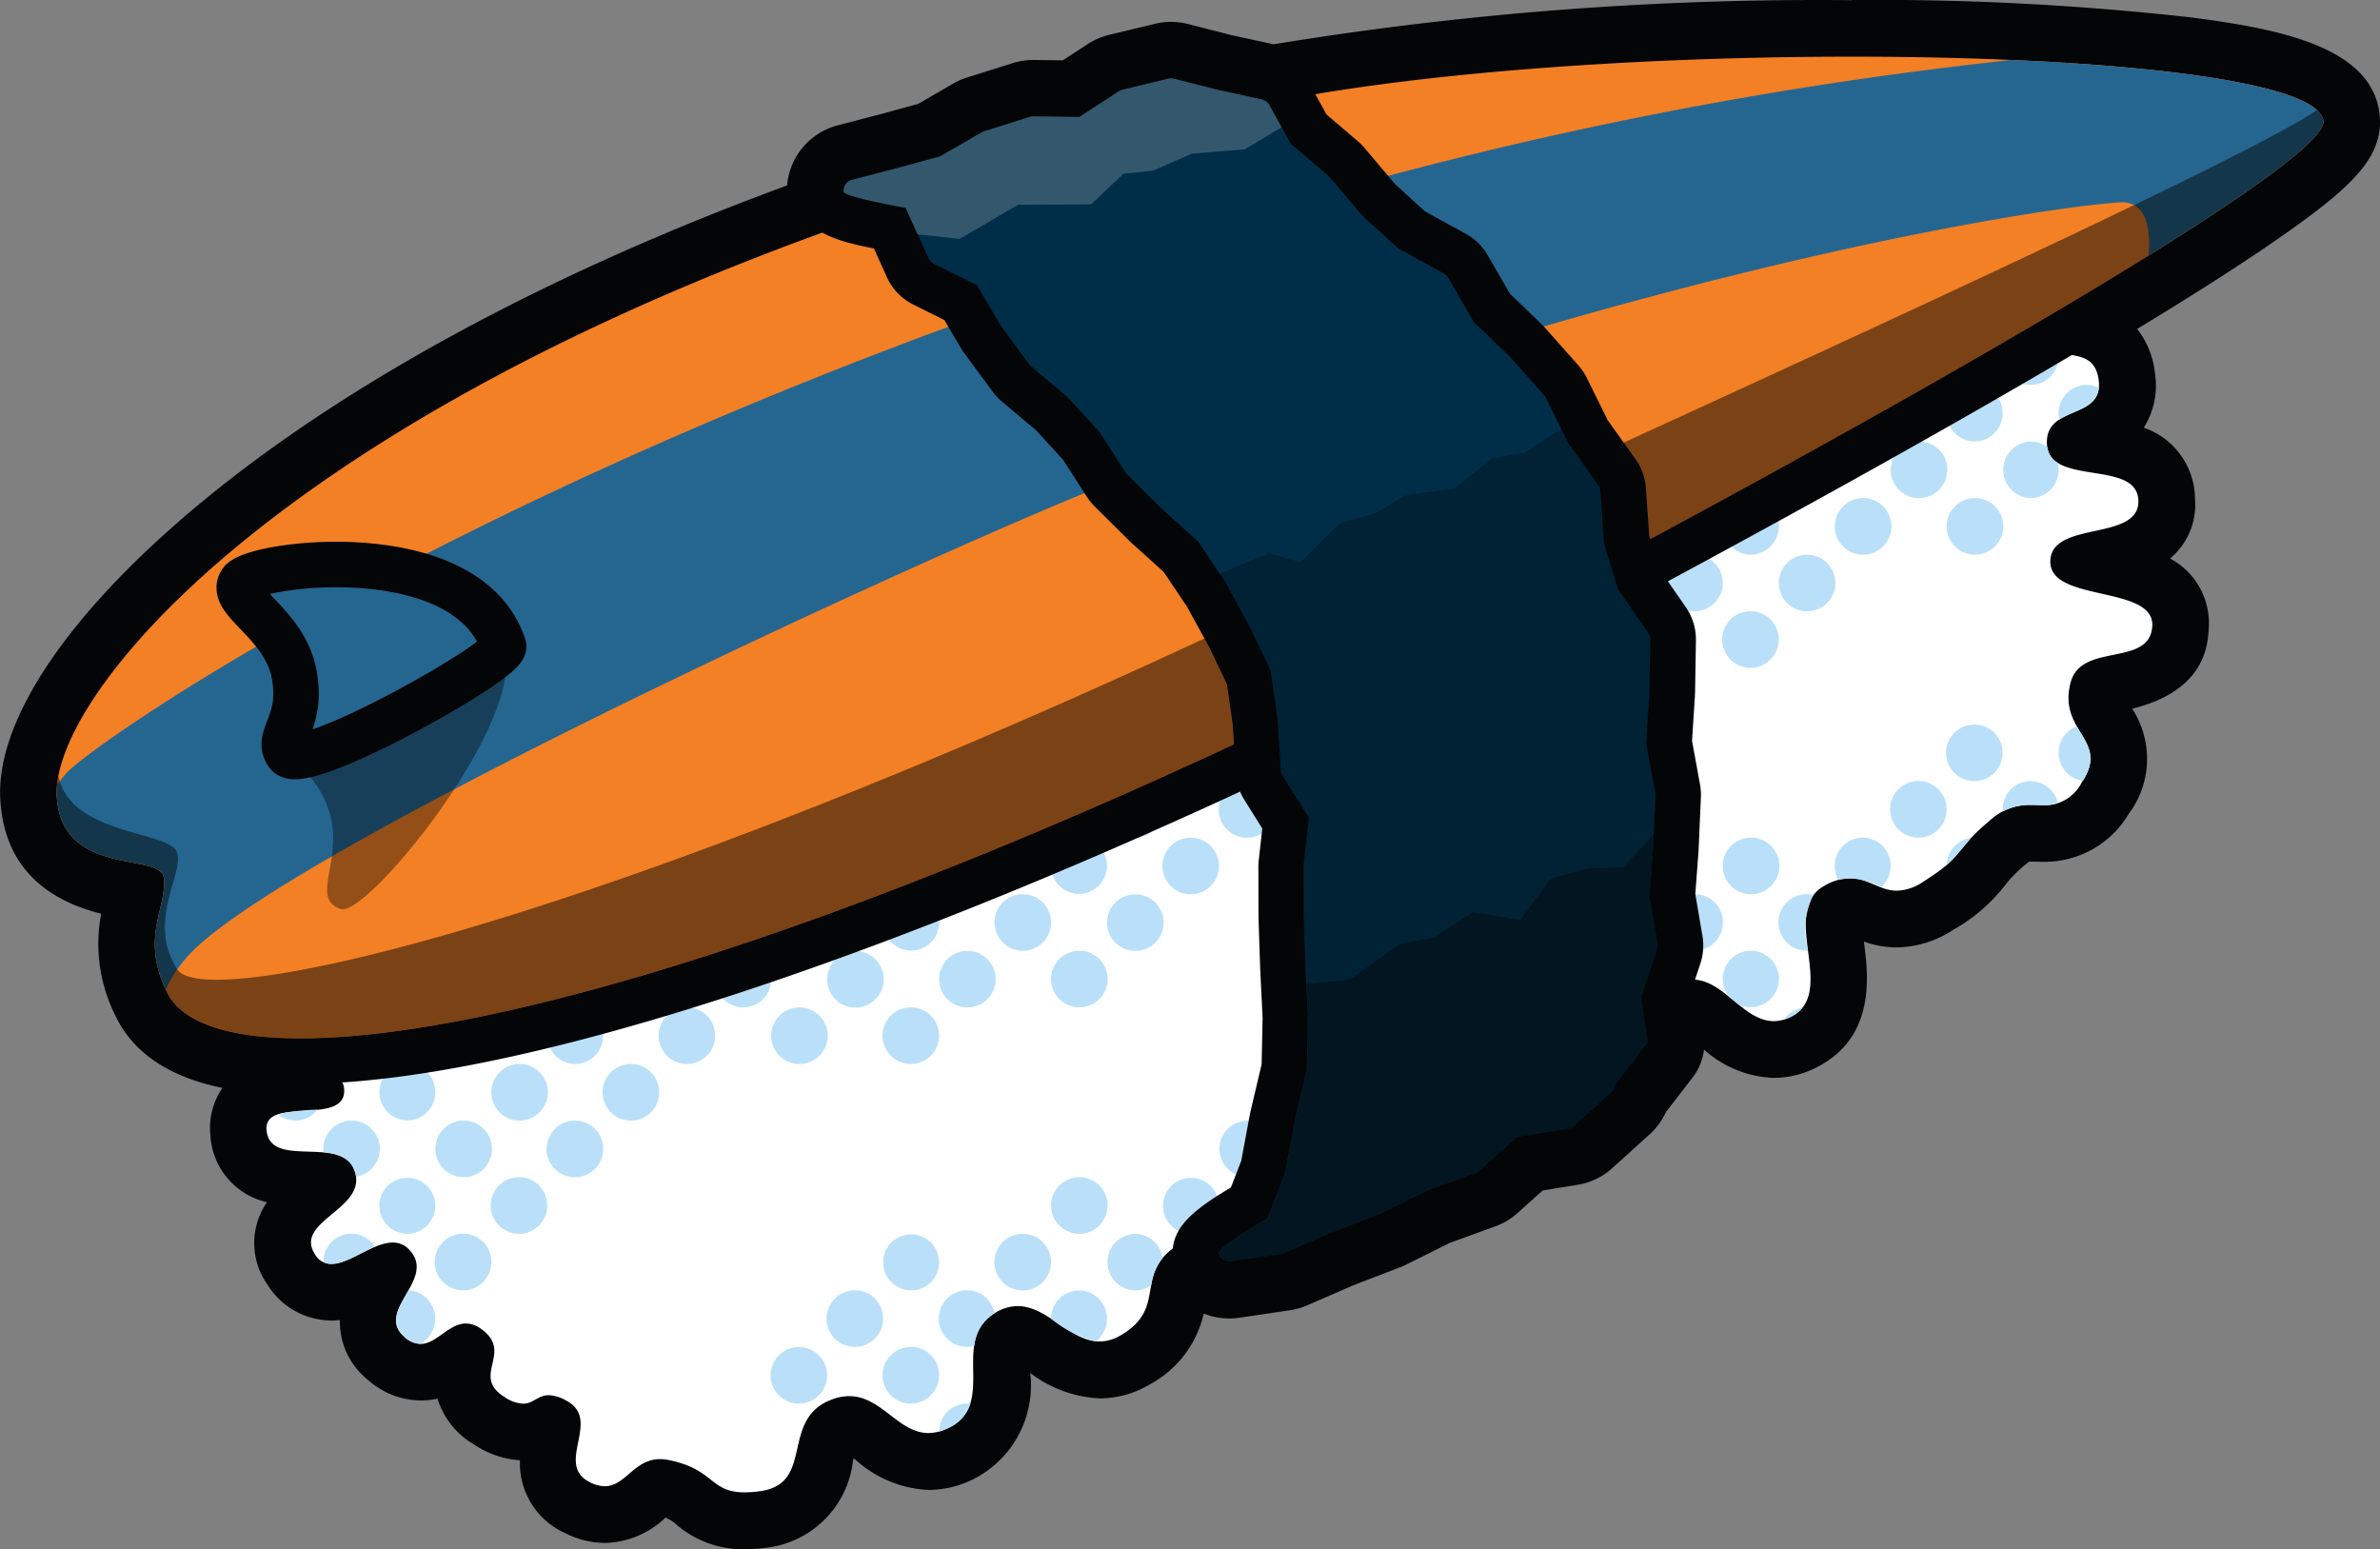 <svg xmlns="http://www.w3.org/2000/svg" xmlns:xlink="http://www.w3.org/1999/xlink" width="104.657" height="68.111" viewBox="0 0 104.657 68.111">
  <rect x="0" y="0" width="104.657" height="68.111" fill="#808080" stroke="none"/>
  <defs>
    <clipPath id="clip-path">
      <rect id="Rectangle_25" data-name="Rectangle 25" width="99.675" height="40.818" transform="translate(84.196 73.271)" fill="none"/>
    </clipPath>
    <clipPath id="clip-path-2">
      <rect id="Rectangle_26" data-name="Rectangle 26" width="9.626" height="11.583" transform="translate(94.344 96.835)" fill="none"/>
    </clipPath>
    <clipPath id="clip-path-3">
      <rect id="Rectangle_27" data-name="Rectangle 27" width="19.266" height="7.061" transform="translate(118.796 71.878)" fill="none"/>
    </clipPath>
    <clipPath id="clip-path-4">
      <rect id="Rectangle_28" data-name="Rectangle 28" width="19.156" height="24.421" transform="translate(135.342 87.282)" fill="none"/>
    </clipPath>
    <clipPath id="clip-path-5">
      <rect id="Rectangle_29" data-name="Rectangle 29" width="19.313" height="18.792" transform="translate(135.287 105.114)" fill="none"/>
    </clipPath>
  </defs>
  <g id="Group_217" data-name="Group 217" transform="translate(727.83 -2741.441)">
    <path id="Path_353" data-name="Path 353" d="M114.459,135.3a3.289,3.289,0,0,1-2.265-.829,2.612,2.612,0,0,0-1.329-.619.636.636,0,0,0-.124-.014c-.126,0-.237.078-.552.347a2.833,2.833,0,0,1-1.882.844,2.708,2.708,0,0,1-1.208-.3,2.548,2.548,0,0,1-1.181-3.121c.03-.151.072-.362.082-.493a1.283,1.283,0,0,0-.118-.057l-.014.008a2.261,2.261,0,0,1-1.156.341,2.785,2.785,0,0,1-1.488-.5,2.331,2.331,0,0,1-1.073-2.789c.015-.062.032-.14.043-.2l-.014-.011c-.087.051-.205.135-.292.2a2.868,2.868,0,0,1-1.685.669,2.288,2.288,0,0,1-1.522-.614c-1.444-1.25-.567-2.774-.193-3.425.054-.095.121-.212.179-.322-.175.077-.376.178-.522.252a4.173,4.173,0,0,1-1.855.593,2.068,2.068,0,0,1-1.773-.994c-1.083-1.674.38-2.89,1.005-3.409a5.662,5.662,0,0,0,.535-.482,6.519,6.519,0,0,0-.829-.06c-.852-.026-2.848-.086-3.035-2.068a1.825,1.825,0,0,1,.421-1.4,2.03,2.03,0,0,1,.933-.6,1.692,1.692,0,0,1-.69-1.009c-2.567-.289-4.223-1.167-4.93-2.618a5.969,5.969,0,0,1-.4-4.474c.041-.174.079-.336.107-.485-.118-.025-.243-.048-.352-.07-1.351-.261-4.162-.8-4.325-4.1-.15-3.051,3-7.548,8.433-12.031,4.539-3.747,12.729-9.152,26.273-14.043a1.381,1.381,0,0,1-.108-.461,1.745,1.745,0,0,1,1.3-1.809l1.951-.505,1.757-.48,1.7-.98a1.665,1.665,0,0,1,.348-.153l2.012-.634a1.771,1.771,0,0,1,.52-.08l1.663.024,1.422-.925a1.718,1.718,0,0,1,.536-.231l2.035-.492a1.745,1.745,0,0,1,.407-.048,1.768,1.768,0,0,1,.419.052l1.983.505,1.86.4a1.672,1.672,0,0,1,.2.057,145.058,145.058,0,0,1,25.475-1.971c21.726,0,21.913,3.026,21.973,4.021.059.927.129,2.074-11.808,9.175a2.319,2.319,0,0,1,1.921,2.1,2.516,2.516,0,0,1-1.85,2.743c-.078.034-.176.076-.263.118.245.066.6.122.836.16,1.041.165,2.98.472,3.033,2.419S175.119,92.775,174.09,93c-.149.032-.339.073-.521.12.278.079.6.151.832.2,1.238.28,3.307.747,3.19,2.714-.112,1.883-1.859,2.239-2.7,2.41a2.956,2.956,0,0,0-.92.277,1.352,1.352,0,0,0,.29,1.28,2.886,2.886,0,0,1,.016,3.527,3.031,3.031,0,0,1-2.721,1.549l-.54-.011a1.326,1.326,0,0,0-1,.384,6.678,6.678,0,0,0-1.123,1.136,6.376,6.376,0,0,1-1.94,1.656,3.368,3.368,0,0,1-1.835.593,3.7,3.7,0,0,1-1.494-.368,1.653,1.653,0,0,0-.57-.18,1.171,1.171,0,0,0-.522.177c-.231.129-.212.633-.083,1.644.161,1.275.406,3.2-1.409,4.127a2.919,2.919,0,0,1-1.338.337,4.038,4.038,0,0,1-2.559-1.193c-.362-.3-.77-.633-1-.633a.506.506,0,0,0-.208.061c-.457.222-.482.372-.582,1v.013l.04.285a1.246,1.246,0,0,1-.248.932L153.87,116.7a1.74,1.74,0,0,1-.469.688l-1.637,1.482a1.725,1.725,0,0,1-.88.426l-1.9.308-1.381,1.237a1.715,1.715,0,0,1-.562.338l-2.082.757-1.961.978c-.024.013-.08.037-.1.048l-2.174.837-2.028.881a1.774,1.774,0,0,1-.448.127l-2.225.331a2.448,2.448,0,0,1-.256.018,1.728,1.728,0,0,1-1.545-.943c-.55.326-.585.533-.689,1.14a3.617,3.617,0,0,1-1.9,2.875,3.074,3.074,0,0,1-1.56.442,4.43,4.43,0,0,1-2.487-.991,2.743,2.743,0,0,0-1.111-.566.612.612,0,0,0-.309.1c-.356.2-.416.416-.4,1.464s.039,2.765-1.774,3.662a3.232,3.232,0,0,1-1.439.359,3.924,3.924,0,0,1-2.437-1.049c-.466-.358-.77-.575-1.047-.575a.941.941,0,0,0-.329.07c-.446.168-.543.4-.736,1.252a3.114,3.114,0,0,1-2.69,2.847,6.43,6.43,0,0,1-.844.062" transform="translate(-809.534 2673.008)" fill="#fff"/>
    <path id="Path_354" data-name="Path 354" d="M163.137,70.925c11.076,0,20.618,1,20.732,2.852.058.937-4.624,4.164-12.557,8.828a2.032,2.032,0,0,0,.038.325c.355,1.785,2.4.4,2.639,2.207s-2.412,1.053-2.271,2.869,3.967.62,4.018,2.44-3.841.848-3.873,2.669,4.592,1.031,4.484,2.849-3.107.7-3.585,2.461c-.6,2.2,1.755,2.526.484,4.411a1.8,1.8,0,0,1-1.689,1c-.175,0-.353-.01-.539-.01a2.553,2.553,0,0,0-1.805.677c-1.77,1.493-.978,1.453-2.929,2.694a2.157,2.157,0,0,1-1.165.4c-.757,0-1.268-.548-2.064-.548a2.311,2.311,0,0,0-1.126.333c-2.029,1.123.61,4.7-1.455,5.752a1.686,1.686,0,0,1-.771.2c-1.332,0-2.211-1.826-3.558-1.826a1.7,1.7,0,0,0-.754.187,2.284,2.284,0,0,0-1.3,2.119l.066.472-1.427,1.849a.5.5,0,0,1-.161.324l-1.644,1.488a.491.491,0,0,1-.251.12l-2.254.365-1.653,1.481a.5.5,0,0,1-.16.1l-2.146.781-2.025,1.01-.043.019-2.127.816-2.077.9a.538.538,0,0,1-.123.035l-2.238.332a.581.581,0,0,1-.072,0,.491.491,0,0,1-.469-.35c-.066-.213,1.775-1.315,2.1-1.509-1.753.878-1.814-.088-3.8,1.081-2.121,1.25-.47,2.779-2.6,4.019a1.819,1.819,0,0,1-.932.272c-1.3,0-2.283-1.556-3.6-1.556a1.865,1.865,0,0,0-.913.253c-2.154,1.195.081,4.007-2.125,5.1a1.983,1.983,0,0,1-.887.229c-1.32,0-2.067-1.623-3.483-1.623a2.164,2.164,0,0,0-.769.15c-2.309.87-.713,3.7-3.155,4.03a5.084,5.084,0,0,1-.676.051c-1.548,0-1.31-1.019-3.351-1.424a1.866,1.866,0,0,0-.366-.038c-1.146,0-1.517,1.192-2.434,1.192a1.466,1.466,0,0,1-.653-.176c-1.569-.781.528-2.712-1-3.565a1.688,1.688,0,0,0-.806-.261c-.481,0-.682.373-1.133.373a1.593,1.593,0,0,1-.824-.3c-1.483-.934.42-1.94-1-2.972a1.162,1.162,0,0,0-.691-.254c-.748,0-1.292.9-1.995.9a1.072,1.072,0,0,1-.706-.308c-1.325-1.147,1.417-2.514.235-3.812a.974.974,0,0,0-.751-.34c-.862,0-1.9.945-2.691.945a.825.825,0,0,1-.726-.426c-.95-1.467,2.3-1.982,1.751-3.643s-3.715-.066-3.881-1.815c-.142-1.5,3.387-.2,3.415-1.708s-2.854-.261-2.8-1.763a.658.658,0,0,1,.289-.569c-2.918-.082-4.693-.8-5.286-2.016-1.2-2.453.021-3.695-.143-5.044-.137-1.131-4.526.011-4.7-3.6-.215-4.373,9.573-16.479,35.782-25.509.4-.139.791-.273,1.17-.4a8.094,8.094,0,0,1-2.355-.648.5.5,0,0,1,.369-.517l1.951-.505,1.929-.528,1.834-1.06a.5.5,0,0,1,.1-.043l2.013-.633a.484.484,0,0,1,.146-.023l2.024.028,1.739-1.131a.5.5,0,0,1,.152-.065l2.033-.49a.483.483,0,0,1,.235,0l1.974.5,1.9.414a.493.493,0,0,1,.259.151c6.787-1.384,16.734-2.037,25.681-2.037m0-2.492a147.9,147.9,0,0,0-25.427,1.939l-1.843-.4-1.931-.492a2.967,2.967,0,0,0-1.438-.009l-2.03.489a3,3,0,0,0-.926.4l-1.1.718-1.3-.017a2.984,2.984,0,0,0-.894.137l-2.012.633a2.94,2.94,0,0,0-.6.262l-1.557.9-1.618.443-1.918.5a2.991,2.991,0,0,0-2.227,2.642C103.151,81.434,95.107,86.765,90.6,90.488c-5.819,4.8-9.057,9.56-8.885,13.052.175,3.545,2.76,4.645,4.438,5.072a7.031,7.031,0,0,0,.658,4.545c.775,1.589,2.343,2.632,4.675,3.114a3.1,3.1,0,0,0-.53,2.084,3.2,3.2,0,0,0,2.487,2.94,3.161,3.161,0,0,0,.032,3.638,3.318,3.318,0,0,0,2.818,1.563c.122,0,.241-.006.357-.017a3.27,3.27,0,0,0,1.219,2.617,3.535,3.535,0,0,0,2.337.916,3.355,3.355,0,0,0,.737-.081,3.543,3.543,0,0,0,1.62,2.026,4.071,4.071,0,0,0,2.006.685,3.363,3.363,0,0,0,1.979,3.2,3.933,3.933,0,0,0,1.763.436,3.983,3.983,0,0,0,2.656-1.113,1.518,1.518,0,0,1,.461.289,4.494,4.494,0,0,0,3.034,1.1,7.457,7.457,0,0,0,1.013-.075,4.342,4.342,0,0,0,3.737-3.806c.008-.036.017-.076.027-.118l.111.085a5.1,5.1,0,0,0,3.195,1.306,4.472,4.472,0,0,0,1.992-.487,4.62,4.62,0,0,0,2.47-4.657,5.428,5.428,0,0,0,3.061,1.119,4.3,4.3,0,0,0,2.187-.611,4.708,4.708,0,0,0,2.381-3.12,3,3,0,0,0,1.126.218,2.891,2.891,0,0,0,.434-.032l2.242-.332a3,3,0,0,0,.747-.214l2.031-.882,2.076-.8c.074-.028.188-.079.258-.114l1.9-.948,2.013-.732a2.978,2.978,0,0,0,.97-.581l1.11-.995,1.533-.248a2.975,2.975,0,0,0,1.524-.732l1.645-1.488a2.987,2.987,0,0,0,.714-.976l1.175-1.523a2.492,2.492,0,0,0,.5-1.229,4.852,4.852,0,0,0,3.069,1.247,4.154,4.154,0,0,0,1.9-.473c2.6-1.325,2.246-4.073,2.079-5.394-.005-.04-.011-.082-.016-.127a4.318,4.318,0,0,0,1.449.257,4.644,4.644,0,0,0,2.5-.787,7.587,7.587,0,0,0,2.251-1.937,5.5,5.5,0,0,1,.947-.954.757.757,0,0,1,.137-.1c-.006.007.028.008.061.008.07,0,.139,0,.207,0,.112,0,.223.006.332.006a4.3,4.3,0,0,0,3.756-2.1,4.038,4.038,0,0,0,.157-4.633c3.2-.781,3.324-2.8,3.364-3.484a3.219,3.219,0,0,0-1.7-3.12,3.067,3.067,0,0,0,1.1-2.615,3.341,3.341,0,0,0-2.254-3.138,3.462,3.462,0,0,0,.486-2.432,3.706,3.706,0,0,0-.779-1.907c2.614-1.585,4.738-2.947,6.335-4.064,3.029-2.118,4.451-3.438,4.341-5.213-.193-3.131-4.452-3.933-8.428-4.438a124.609,124.609,0,0,0-14.791-.752" transform="translate(-809.534 2673.008)" fill="#040506"/>
    <path id="Path_355" data-name="Path 355" d="M120.539,123.926a1.231,1.231,0,1,1,1.231,1.246,1.239,1.239,0,0,1-1.231-1.246m16-3.731a1.22,1.22,0,0,0,.622-.172l.105-.271.282-1.512a1.225,1.225,0,0,0-1.009-.534,1.245,1.245,0,0,0,0,2.489m-7.385,2.488a1.244,1.244,0,1,0-1.23-1.245,1.238,1.238,0,0,0,1.23,1.245m29.537-14.93a1.244,1.244,0,1,0-1.23-1.245,1.238,1.238,0,0,0,1.23,1.245m9.846-14.93a1.245,1.245,0,1,0-1.231-1.244,1.239,1.239,0,0,0,1.231,1.244m-9.846,2.488a1.244,1.244,0,1,0,1.231,1.244,1.237,1.237,0,0,0-1.231-1.244m13.57-8.43c.649-.423,1.654-.5,1.739-1.4a1.22,1.22,0,0,0-.54-.127,1.244,1.244,0,0,0-1.2,1.524m-43.107,25.848a1.244,1.244,0,1,0-1.23-1.243,1.237,1.237,0,0,0,1.23,1.243m-2.461-4.976A1.244,1.244,0,1,0,127.924,109a1.238,1.238,0,0,0-1.231-1.244m3.4-2.045q-1.092.471-2.165.924a1.231,1.231,0,1,0,2.165-.924m1.521,4.533A1.244,1.244,0,1,0,130.385,109a1.238,1.238,0,0,0,1.231,1.244M171,90.333a1.236,1.236,0,0,0,1.23-1.243,1.223,1.223,0,0,0-.037-.3h0a.958.958,0,0,1-.463-.7h0a1.21,1.21,0,0,0-.729-.243,1.244,1.244,0,0,0,0,2.487m1.23-6.22v-.032q-.907.536-1.871,1.093a1.212,1.212,0,0,0,.642.183,1.238,1.238,0,0,0,1.23-1.244m-39.5,20.436q-.747.333-1.485.657a1.219,1.219,0,0,0,1.485-.657m-8.5,8.18A1.244,1.244,0,1,0,123,111.486a1.237,1.237,0,0,0,1.231,1.243m-2.462,0A1.244,1.244,0,1,0,123,113.974a1.238,1.238,0,0,0-1.231-1.245m1.183-4.071q-1.157.453-2.289.881a1.231,1.231,0,0,0,2.289-.881m15.1-1.351,0-.753a1.475,1.475,0,0,1,.01-.168l.086-.775a1.251,1.251,0,0,0-.094,1.7m-2.492-4.044a1.236,1.236,0,1,0,2.205.757,1.346,1.346,0,0,0-.017-.2l-.469-.753a.5.5,0,0,1-.03-.056,1.22,1.22,0,0,0-.646-.228l-1.043.483m-16.255,9.466a1.244,1.244,0,1,0-1.231-1.243,1.237,1.237,0,0,0,1.231,1.243m18.46,3.733a1.24,1.24,0,0,0,.069.406l.307-1.3a1.247,1.247,0,0,0-.376.893m-3.692-11.2a1.244,1.244,0,1,0,1.231,1.243,1.237,1.237,0,0,0-1.231-1.243m-4.923,19.907a1.237,1.237,0,0,0-1.23,1.238,4.91,4.91,0,0,0,1.97,1,1.25,1.25,0,0,0,.491-.994,1.237,1.237,0,0,0-1.231-1.244m2.462-2.489a1.245,1.245,0,0,0,0,2.489,1.213,1.213,0,0,0,.717-.234,2.406,2.406,0,0,1,.5-1.19,1.234,1.234,0,0,0-1.217-1.065m3.692-1.245a1.231,1.231,0,1,0-1.231,1.245,1.237,1.237,0,0,0,1.231-1.245m24.834-8.173a1.923,1.923,0,0,0,.333-.135,1.462,1.462,0,0,0,.485-.385,1.226,1.226,0,0,0-.818.52m-33.449,9.418a1.245,1.245,0,1,0,1.231,1.243,1.239,1.239,0,0,0-1.231-1.243m-4.923,4.977A1.244,1.244,0,1,0,123,128.9a1.238,1.238,0,0,0-1.231-1.244m39.383-19.907a1.244,1.244,0,0,0,0,2.488h.058a3.431,3.431,0,0,1,.236-2.451,1.2,1.2,0,0,0-.294-.036m-41.844,17.419a1.244,1.244,0,1,0,1.23,1.244,1.237,1.237,0,0,0-1.23-1.244m4.923,0a1.244,1.244,0,1,0,.317,2.446,1.878,1.878,0,0,1,.891-1.434,1.233,1.233,0,0,0-1.208-1.012M123,131.38a2.373,2.373,0,0,0,.427-.165,1.737,1.737,0,0,0,.95-1.058,1.181,1.181,0,0,0-.146-.009A1.238,1.238,0,0,0,123,131.38m45.536-43.534a1.239,1.239,0,0,0,1.231-1.244,1.252,1.252,0,0,0-.361-.881q-1,.579-2.063,1.181a1.234,1.234,0,0,0,1.193.944m3.692,13.686a1.24,1.24,0,0,0,1.066,1.232c.7-1.093.154-1.655-.265-2.4a1.245,1.245,0,0,0-.8,1.166m-8.615,3.733a1.246,1.246,0,0,0-1.072,1.853,2.659,2.659,0,0,1,1.877.331,1.246,1.246,0,0,0-.805-2.184m2.462-2.489a1.245,1.245,0,1,0,1.23,1.244,1.238,1.238,0,0,0-1.23-1.244m1.232,3.693a12.688,12.688,0,0,0,1.072-1.193,1.237,1.237,0,0,0-1.072,1.193M171,102.776a1.238,1.238,0,0,0-1.231,1.244c0,.033,0,.065,0,.1.982-.527,1.7-.125,2.428-.368a1.235,1.235,0,0,0-1.2-.972m-2.462-2.488a1.244,1.244,0,1,0,1.231,1.244,1.238,1.238,0,0,0-1.231-1.244m-51.69,27.372a1.244,1.244,0,1,0,1.231,1.244,1.237,1.237,0,0,0-1.231-1.244M107,115.217a1.242,1.242,0,0,0,1.183-1.58q-1.219.33-2.383.612a1.234,1.234,0,0,0,1.2.968m9.845,0a1.244,1.244,0,1,0-1.23-1.243,1.237,1.237,0,0,0,1.23,1.243m-12.307,2.489a1.245,1.245,0,1,0-1.23-1.244,1.238,1.238,0,0,0,1.23,1.244m-1.634-2.813q-.645.129-1.267.242a1.219,1.219,0,0,0,1.267-.242M156.23,95.311a1.246,1.246,0,0,0,.338-2.441c-.5.272-1,.543-1.51.817a1.257,1.257,0,0,0-.059.379,1.238,1.238,0,0,0,1.231,1.245m-54.151,24.884a1.245,1.245,0,1,0-1.231-1.244,1.239,1.239,0,0,0,1.231,1.244m64-29.862a1.244,1.244,0,1,0-1.231-1.243,1.236,1.236,0,0,0,1.231,1.243m-2.462,2.49a1.245,1.245,0,1,0-1.23-1.244,1.239,1.239,0,0,0,1.23,1.244m-4.923,0a1.247,1.247,0,0,0,1.135-1.727q-1.062.582-2.156,1.177a1.226,1.226,0,0,0,1.021.55m2.462,2.488a1.244,1.244,0,1,0-1.231-1.245,1.238,1.238,0,0,0,1.231,1.245m1-5.5c-.31.171-.622.345-.937.518a1.228,1.228,0,0,0,.937-.518m-60.074,32.87a1.245,1.245,0,1,0,1.231,1.243,1.238,1.238,0,0,0-1.231-1.243M107,117.706a1.245,1.245,0,1,0,1.23,1.245,1.238,1.238,0,0,0-1.23-1.245m-2.462,2.489a1.244,1.244,0,1,0,1.231,1.243,1.237,1.237,0,0,0-1.231-1.243m7.384-7.466a1.244,1.244,0,1,0,1.231,1.245,1.238,1.238,0,0,0-1.231-1.245m3.686-1.376q-1.16.395-2.287.757a1.228,1.228,0,0,0,2.294-.624c0-.045,0-.09-.007-.133m-6.147,3.864a1.245,1.245,0,1,0,1.231,1.245,1.24,1.24,0,0,0-1.231-1.245m-8.615,6.221a1.231,1.231,0,1,0-1.231,1.245,1.237,1.237,0,0,0,1.231-1.245m-1.179,3.735c-.4.714-.9,1.41-.172,2.039a1.08,1.08,0,0,0,.685.309h0a1.247,1.247,0,0,0-.515-2.348m-2.354-5.237a1.244,1.244,0,0,1,.054.24,1.243,1.243,0,1,0-1.444-1.225,1.145,1.145,0,0,0,.009.143c.626.059,1.178.232,1.381.842m-2.62-2.23a1.22,1.22,0,0,0,.972-.481,9.371,9.371,0,0,0-1.748.2,1.221,1.221,0,0,0,.776.277m2.461,4.977a1.238,1.238,0,0,0-1.231,1.239c.614.308,1.46-.327,2.266-.666a1.223,1.223,0,0,0-1.035-.573m2.461-4.977a1.246,1.246,0,0,0,.6-2.333q-.747.115-1.455.2a1.246,1.246,0,0,0,.86,2.132m59.074-7.465a1.247,1.247,0,0,0-.98,2h0l0,0c.151.122.3.247.452.369a1.2,1.2,0,0,0,.522.117,1.244,1.244,0,0,0,0-2.488m-2.461-2.488a1.222,1.222,0,0,0-.934.435l.267,1.566a1.493,1.493,0,0,1,.018.3,1.213,1.213,0,0,0,.649.188,1.244,1.244,0,0,0,0-2.488" transform="translate(-809.534 2673.008)" fill="#bae0f9"/>
    <path id="Path_356" data-name="Path 356" d="M94.915,115.09c-3.654,0-5.931-.871-6.768-2.587a5.75,5.75,0,0,1-.381-4.309,6.517,6.517,0,0,0,.144-.731c-.173-.043-.4-.087-.583-.122-1.389-.268-3.973-.766-4.126-3.874-.272-5.529,11.126-17.776,36.455-26.5a129.587,129.587,0,0,1,16.472-4.739c6.31-1.44,16.407-2.3,27.009-2.3,14.264,0,21.574,1.275,21.73,3.79.051.836.19,3.059-31.888,20.252-3.586,1.922-7.579,3.823-11.808,5.834l-2.226,1.06C120,109.9,103.952,115.09,94.915,115.09" transform="translate(-809.534 2673.008)" fill="#f38024"/>
    <path id="Path_357" data-name="Path 357" d="M163.137,70.925c11.074,0,20.618,1,20.733,2.852.1,1.537-12.545,9.223-31.364,19.309-4.179,2.24-8.892,4.439-13.991,6.873-21.228,10.131-35.957,14.131-43.6,14.131-3.265,0-5.238-.731-5.869-2.025-1.195-2.453.021-3.695-.142-5.044-.137-1.131-4.526.012-4.705-3.6-.215-4.373,9.574-16.478,35.782-25.509A128.266,128.266,0,0,1,136.351,73.2c6.781-1.548,17.34-2.275,26.786-2.275m0-2c-10.673,0-20.852.869-27.231,2.325a130.385,130.385,0,0,0-16.575,4.768c-26.1,8.993-37.424,21.494-37.128,27.5.174,3.533,3.029,4.407,4.525,4.725a6.58,6.58,0,0,0,.522,4.7c1.018,2.089,3.6,3.149,7.666,3.149,9.179,0,25.385-5.222,44.46-14.326l2.226-1.06c4.239-2.017,8.243-3.922,11.849-5.855,9.411-5.044,17.321-9.511,22.875-12.918,9.033-5.542,9.63-6.824,9.54-8.278-.153-2.478-3.309-3.383-8-3.98a124.232,124.232,0,0,0-14.729-.748" transform="translate(-809.534 2673.008)" fill="#040506"/>
    <path id="Path_358" data-name="Path 358" d="M183.87,73.776c.044.725-2.747,2.821-7.687,5.891.092-1.051-.026-2.395-1.247-2.336-2,.1-12.546,1.537-28.321,6.341-6.711,2.043-9.409,3.651-14.731,5.477s-37.973,16.637-42.007,21.425a5.683,5.683,0,0,0-.885,1.374c-1.1-2.377.073-3.6-.087-4.929-.137-1.129-4.527.013-4.705-3.6a2.941,2.941,0,0,1,.01-.437,3.062,3.062,0,0,1,.535-.67c1.616-1.537,15.776-11.337,40.771-20.272,4.678-1.673,9.267-3.617,14.732-5.189a182.086,182.086,0,0,1,29.912-5.781c7.8.338,13.62,1.264,13.71,2.707" transform="translate(-809.534 2673.008)" fill="#256691"/>
    <g id="Group_169" data-name="Group 169" transform="translate(-809.534 2673.008)" opacity="0.5" style="mix-blend-mode: overlay;isolation: isolate">
      <g id="Group_168" data-name="Group 168">
        <g id="Group_167" data-name="Group 167" clip-path="url(#clip-path)">
          <path id="Path_359" data-name="Path 359" d="M183.87,73.776c.1,1.538-12.546,9.223-31.365,19.31-4.179,2.239-8.892,4.438-13.99,6.873-30.295,14.458-47.36,16.429-49.467,12.106-1.2-2.454.019-3.7-.143-5.046-.137-1.129-4.527.013-4.705-3.6a3.637,3.637,0,0,1,.071-.873c.473,2.39,4.158,2.443,5.036,3.129.906.707-1.32,3.031.19,5.38,1.235,1.923,18.628-2.017,47.138-15.469,5.112-2.41,10.041-4.754,14.352-6.724,13.688-6.259,29.934-13.729,32.6-15.59a.757.757,0,0,1,.283.5" fill="#040506"/>
        </g>
      </g>
    </g>
    <g id="Group_172" data-name="Group 172" transform="translate(-809.534 2673.008)" opacity="0.4" style="mix-blend-mode: overlay;isolation: isolate">
      <g id="Group_171" data-name="Group 171">
        <g id="Group_170" data-name="Group 170" clip-path="url(#clip-path-2)">
          <path id="Path_360" data-name="Path 360" d="M103.848,96.835c1.14,3.171-6.015,11.955-7.156,11.57-1.888-.636,1.644-3.5-2.348-6.814a31.634,31.634,0,0,1,9.5-4.756" fill="#040506"/>
        </g>
      </g>
    </g>
    <path id="Path_361" data-name="Path 361" d="M103.848,96.835c.2.607-8.839,5.669-9.5,4.756-.567-.778.713-1.328.285-3.546s-2.9-3.214-2.326-4.031,9.929-2.031,11.545,2.821" transform="translate(-809.534 2673.008)" fill="#256691"/>
    <path id="Path_362" data-name="Path 362" d="M103.848,96.835c.2.607-8.839,5.669-9.5,4.756-.567-.778.713-1.328.285-3.546s-2.9-3.214-2.326-4.031S102.232,91.983,103.848,96.835Z" transform="translate(-809.534 2673.008)" fill="none" stroke="#040506" stroke-linecap="round" stroke-linejoin="round" stroke-width="2"/>
    <path id="Path_363" data-name="Path 363" d="M135.759,124.906a1.486,1.486,0,0,1-1.426-1.056c-.24-.779.173-1.251,2.3-2.518l.614-1.578.4-2.173.525-2.225.046-2.205-.106-2.115c0-.016-.075-2.267-.075-2.272l-.006-2.208c0-.036.005-.129.009-.164l.195-1.764-.976-1.566a1.506,1.506,0,0,1-.224-.693l-.138-2.224-.279-1.922-.863-1.809-1.038-1.883-1.09-1.613-1.529-1.381-1.559-1.545a1.472,1.472,0,0,1-.205-.252l-1.092-1.7-1.278-1.4-1.565-1.318a1.507,1.507,0,0,1-.235-.249L124.9,83.353c-.019-.025-.066-.095-.082-.122l-.875-1.489-1.635-.814a1.5,1.5,0,0,1-.7-.726l-.782-1.735c-2.449-.453-2.978-.744-3.033-1.539a1.5,1.5,0,0,1,1.115-1.554l1.952-.5,1.79-.49,1.723-1a1.507,1.507,0,0,1,.3-.131l2.012-.634a1.533,1.533,0,0,1,.446-.068l1.734.024,1.485-.965a1.468,1.468,0,0,1,.461-.2l2.034-.491a1.476,1.476,0,0,1,.349-.041,1.522,1.522,0,0,1,.36.044l1.981.505,1.869.406a1.5,1.5,0,0,1,.987.734l.859,1.549,1.515,1.292c.039.034.134.128.167.167l1.393,1.649,1.453,1.322,1.9,1.046a1.511,1.511,0,0,1,.569.556l1.052,1.821,1.468,1.414c.031.029,1.589,1.78,1.589,1.78a1.4,1.4,0,0,1,.226.337l.952,1.929,1.264,1.768a1.49,1.49,0,0,1,.276.765l.152,2.2.537,1.743,1.241,1.792a1.509,1.509,0,0,1,.267.873l-.04,2.326c0,.035-.138,2.166-.138,2.166l.373,2.041a1.467,1.467,0,0,1,.023.343l-.1,2.251-.157,2.091.335,1.964a1.507,1.507,0,0,1-.052.718l-.624,1.89.248,1.778a1,1,0,0,1-.2.749l-1.3,1.686a1.5,1.5,0,0,1-.415.623l-1.639,1.483a1.489,1.489,0,0,1-.756.367l-1.972.318-1.435,1.286a1.476,1.476,0,0,1-.483.289l-2.094.762-1.974.985-.1.043-2.162.832-2.037.885a1.435,1.435,0,0,1-.383.108l-2.228.332c-.049.007-.171.016-.22.016" transform="translate(-809.534 2673.008)" fill="#002e48"/>
    <path id="Path_364" data-name="Path 364" d="M133.2,71.878a.487.487,0,0,1,.12.015l1.975.5,1.9.413a.5.5,0,0,1,.326.244l.946,1.706,1.653,1.41a.512.512,0,0,1,.057.057l1.431,1.693,1.59,1.445,2,1.1a.506.506,0,0,1,.19.186l1.119,1.938,1.569,1.511a.236.236,0,0,1,.027.028l1.51,1.7a.482.482,0,0,1,.074.11l.99,2.007,1.311,1.834a.494.494,0,0,1,.092.257l.159,2.315.616,2,1.329,1.919a.5.5,0,0,1,.089.294l-.039,2.319v.024l-.143,2.218.4,2.161a.527.527,0,0,1,.007.112s-.1,2.258-.1,2.264l-.163,2.176.355,2.085a.509.509,0,0,1-.018.242l-.665,2.01a.537.537,0,0,1-.033.078l.283,2.028-1.427,1.849a.5.5,0,0,1-.162.324l-1.643,1.488a.5.5,0,0,1-.251.12l-2.254.364-1.654,1.482a.5.5,0,0,1-.16.1l-2.145.781-2.026,1.01a.326.326,0,0,1-.043.018l-2.126.817-2.078.9a.516.516,0,0,1-.122.035l-2.238.332a.581.581,0,0,1-.072,0,.493.493,0,0,1-.47-.35c-.072-.234,2.154-1.539,2.154-1.539l.773-1.988.423-2.264,0-.023.533-2.259.049-2.31-.107-2.186s-.074-2.218-.074-2.223l-.006-2.211a.508.508,0,0,1,0-.056l.233-2.1-1.16-1.861a.508.508,0,0,1-.074-.234l-.138-2.216-.309-2.154-.928-1.945L135.6,94.049,134.4,92.257l-1.619-1.462-.017-.016-1.508-1.5a.49.49,0,0,1-.068-.084l-1.137-1.769-1.379-1.512-1.615-1.362a.489.489,0,0,1-.08-.084l-1.264-1.712c-.01-.014-.02-.029-.029-.044l-1.019-1.737-1.9-.946a.5.5,0,0,1-.23-.24l-1-2.217s-2.714-.477-2.73-.717a.5.5,0,0,1,.369-.517l1.951-.505,1.928-.528,1.835-1.06a.5.5,0,0,1,.1-.043l2.012-.633a.491.491,0,0,1,.147-.023l2.024.028,1.739-1.131a.5.5,0,0,1,.152-.065l2.033-.49a.44.44,0,0,1,.114-.014m0-2a2.512,2.512,0,0,0-.586.07l-2.03.49a2.489,2.489,0,0,0-.773.332l-1.23.8-1.443-.02a2.489,2.489,0,0,0-.747.115l-2.012.633a2.487,2.487,0,0,0-.5.219l-1.612.931-1.679.46-1.925.5A2.5,2.5,0,0,0,116.8,77c.107,1.535,1.42,1.989,3.335,2.358l.567,1.259a2.506,2.506,0,0,0,1.162,1.208l1.37.682.719,1.224c.045.076.092.147.142.216l1.266,1.715a2.48,2.48,0,0,0,.4.426l1.515,1.276,1.177,1.291L129.5,90.28a2.568,2.568,0,0,0,.34.421l1.511,1.5c.025.025.067.065.094.089l1.428,1.289,1.019,1.515.994,1.805.772,1.619.254,1.772.132,2.135a2.523,2.523,0,0,0,.374,1.169l.793,1.271-.157,1.413a2.464,2.464,0,0,0-.015.277l.006,2.217c0,.033,0,.033.075,2.284l.105,2.147-.043,2.028-.485,2.053-.026.123-.387,2.073-.454,1.169c-1.707,1.02-2.935,1.93-2.452,3.5a2.478,2.478,0,0,0,2.381,1.762,2.444,2.444,0,0,0,.361-.026l2.242-.333a2.49,2.49,0,0,0,.624-.178l2.04-.886,2.087-.8c.059-.022.159-.066.216-.1l1.925-.96,2.039-.742a2.47,2.47,0,0,0,.81-.485l1.218-1.091,1.675-.27a2.485,2.485,0,0,0,1.273-.612l1.644-1.488a2.5,2.5,0,0,0,.619-.864l1.212-1.571a2,2,0,0,0,.4-1.5l-.217-1.55.55-1.661a2.519,2.519,0,0,0,.09-1.209l-.314-1.84.145-1.933c0-.022,0-.022.1-2.327a2.433,2.433,0,0,0-.038-.557l-.351-1.92.127-1.972c0-.032,0-.089.005-.122l.039-2.316a2.491,2.491,0,0,0-.444-1.466l-1.153-1.664-.457-1.485L154.08,89.9a2.5,2.5,0,0,0-.46-1.283l-1.216-1.7-.918-1.861a2.527,2.527,0,0,0-.374-.555l-1.51-1.7c-.034-.039-.1-.1-.135-.14L148.1,81.347l-.978-1.693a2.5,2.5,0,0,0-.955-.937l-1.8-.99-1.319-1.2-1.345-1.593a2.58,2.58,0,0,0-.291-.291l-1.373-1.172-.771-1.389a2.494,2.494,0,0,0-1.649-1.228l-1.868-.406-1.94-.495a2.5,2.5,0,0,0-.615-.077" transform="translate(-809.534 2673.008)" fill="#040506"/>
    <g id="Group_175" data-name="Group 175" transform="translate(-809.534 2673.008)" opacity="0.2">
      <g id="Group_174" data-name="Group 174">
        <g id="Group_173" data-name="Group 173" clip-path="url(#clip-path-3)">
          <path id="Path_365" data-name="Path 365" d="M138.062,74.025,136.443,75l-2.331.188-1.7.748-1.305.136-1.423,1.347-3.214.018-2.565,1.5-1.857-.2-.525-1.163s-2.713-.477-2.729-.717a.5.5,0,0,1,.369-.517l1.951-.505,1.928-.528,1.835-1.06a.5.5,0,0,1,.1-.044l2.014-.633a.477.477,0,0,1,.145-.022l2.025.028,1.739-1.131a.491.491,0,0,1,.152-.066l2.032-.49a.554.554,0,0,1,.114-.013.541.541,0,0,1,.121.014l1.974.5,1.9.415a.493.493,0,0,1,.326.242Z" fill="#fff"/>
        </g>
      </g>
    </g>
    <g id="Group_178" data-name="Group 178" transform="translate(-809.534 2673.008)" opacity="0.3">
      <g id="Group_177" data-name="Group 177">
        <g id="Group_176" data-name="Group 176" clip-path="url(#clip-path-4)">
          <path id="Path_366" data-name="Path 366" d="M154.5,103.4s-.046,1.045-.074,1.714l-1.347,1.453-1.576.058-1.615.448-1.331,1.818-2.066-.352-1.73,1.119-1.476.264-2.219,1.579-1.91.2-.035-.716s-.074-2.218-.074-2.223l-.006-2.211a.369.369,0,0,1,0-.057l.233-2.1-1.16-1.86a.525.525,0,0,1-.075-.234l-.137-2.216-.309-2.153-.929-1.946L135.6,94.049l-.258-.383,2.139-.91,1.411.4,1.756-1.742L142.2,91l1.28-.793,2.17-.3,1.694-1.342,1.375-.212,1.637-1.069.328.663,1.31,1.834a.5.5,0,0,1,.093.256l.16,2.316.615,2,1.329,1.919a.507.507,0,0,1,.089.3l-.04,2.319v.023l-.142,2.219.4,2.161a.6.6,0,0,1,.007.112" fill="#040506"/>
        </g>
      </g>
    </g>
    <g id="Group_181" data-name="Group 181" transform="translate(-809.534 2673.008)" opacity="0.6">
      <g id="Group_180" data-name="Group 180">
        <g id="Group_179" data-name="Group 179" clip-path="url(#clip-path-5)">
          <path id="Path_367" data-name="Path 367" d="M154.574,110.166a.5.5,0,0,0,.018-.243l-.355-2.084.162-2.177s.011-.234.025-.549l-1.347,1.453-1.577.058-1.614.447-1.332,1.819-2.066-.353-1.729,1.12-1.476.264-2.219,1.579-1.911.2.073,1.469-.049,2.312-.535,2.257,0,.023-.423,2.265-.772,1.988s-2.227,1.305-2.154,1.539a.494.494,0,0,0,.47.35.579.579,0,0,0,.071,0l2.238-.333a.535.535,0,0,0,.123-.034l2.077-.9,2.127-.818.043-.019,2.025-1.01,2.146-.78a.521.521,0,0,0,.16-.1l1.653-1.482,2.254-.364a.488.488,0,0,0,.251-.121l1.643-1.487a.494.494,0,0,0,.162-.324l1.427-1.85-.283-2.027a.366.366,0,0,0,.033-.079Z" fill="#040506"/>
        </g>
      </g>
    </g>
  </g>
</svg>
